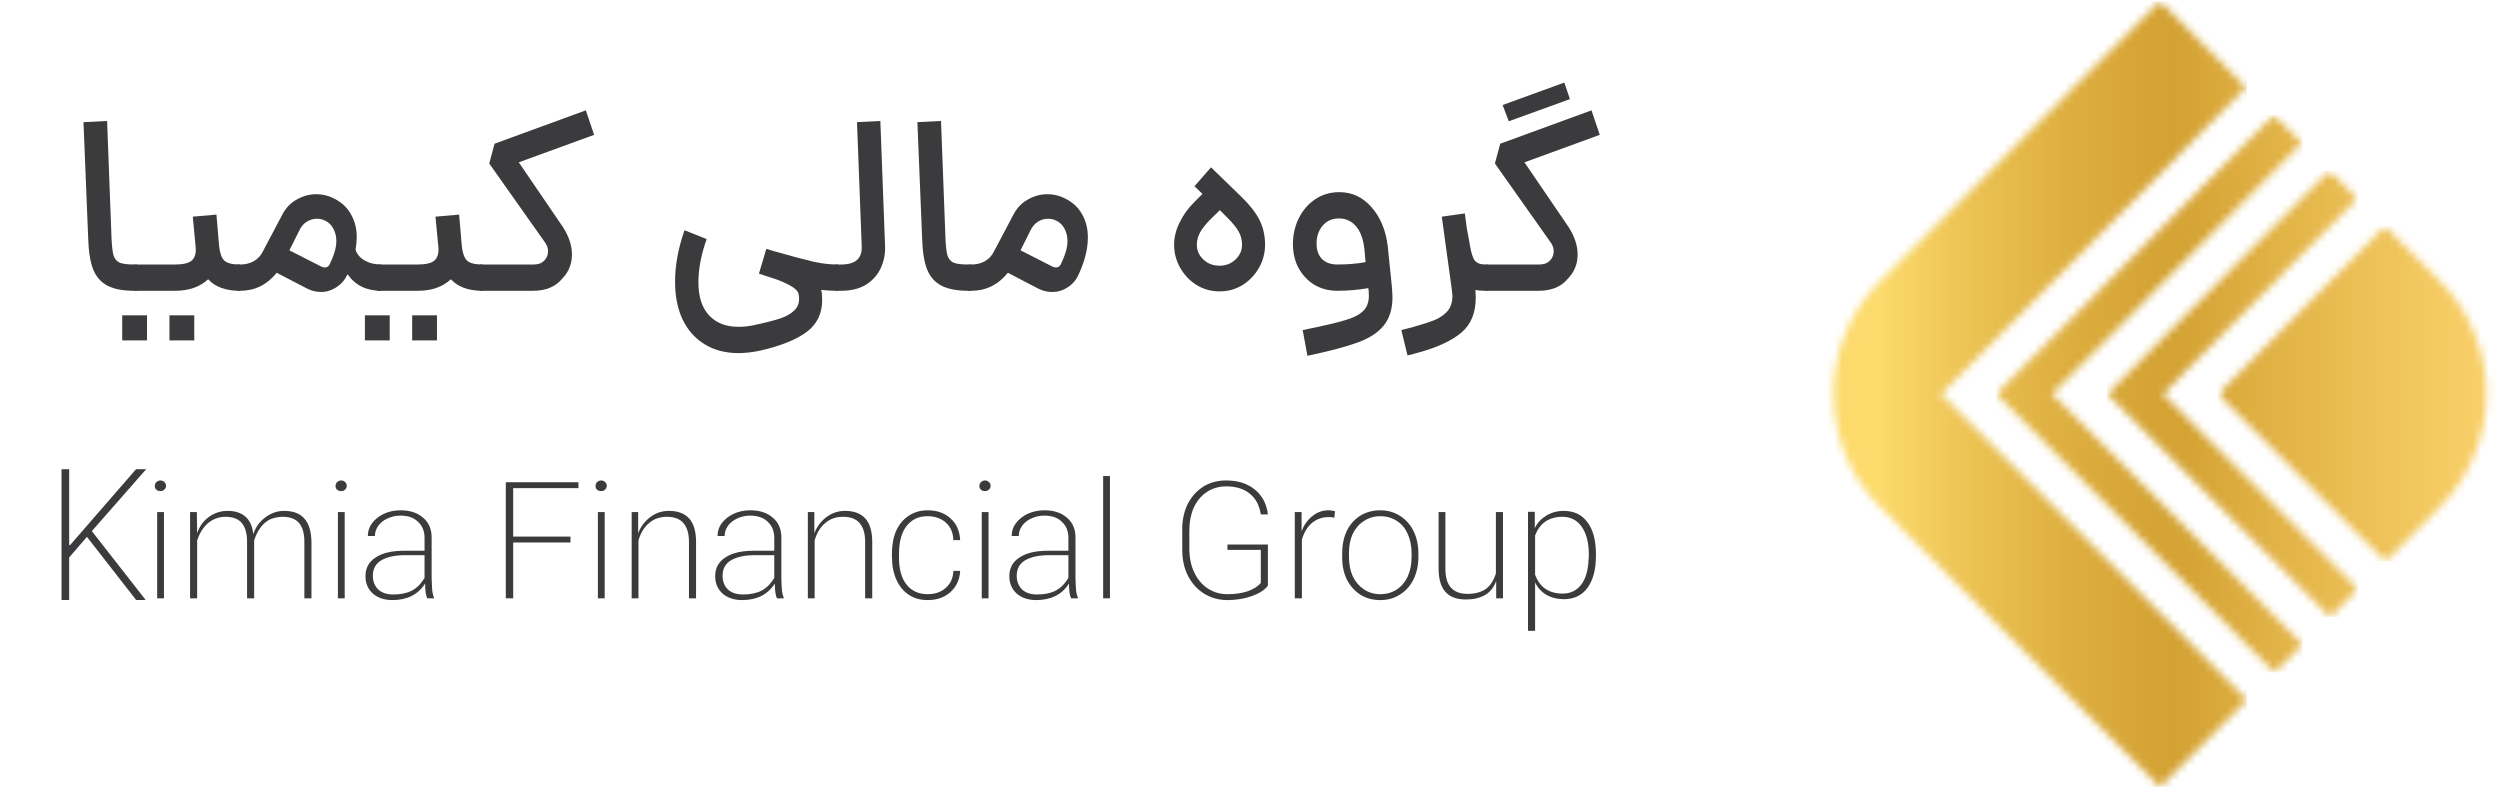 <svg width="325" height="104" viewBox="0 0 325 104" fill="none" xmlns="http://www.w3.org/2000/svg">
<g clip-path="url(#clip0_360_2)">
<mask id="mask0_360_2" style="mask-type:luminance" maskUnits="userSpaceOnUse" x="273" y="22" width="35" height="60">
<path d="M273.396 22.116H307.799V81.091H273.396V22.116Z" fill="white"/>
</mask>
<g mask="url(#mask0_360_2)">
<mask id="mask1_360_2" style="mask-type:luminance" maskUnits="userSpaceOnUse" x="273" y="22" width="34" height="59">
<path d="M273.926 51.229L302.905 80.189L306.523 76.57L281.183 51.229L306.466 25.811L302.828 22.173L273.926 51.229Z" fill="white"/>
</mask>
<g mask="url(#mask1_360_2)">
<path d="M306.523 80.189V22.173H273.926V80.189H306.523Z" fill="url(#paint0_linear_360_2)"/>
</g>
</g>
<mask id="mask2_360_2" style="mask-type:luminance" maskUnits="userSpaceOnUse" x="236" y="0" width="58" height="104">
<path d="M236.537 0H293.055V103.207H236.537V0Z" fill="white"/>
</mask>
<g mask="url(#mask2_360_2)">
<mask id="mask3_360_2" style="mask-type:luminance" maskUnits="userSpaceOnUse" x="238" y="0" width="55" height="103">
<path d="M244.466 36.476C236.326 44.615 236.326 57.814 244.466 65.963L280.798 102.295L292.105 90.988L252.337 51.229L292 11.355L280.798 0.144L244.466 36.476Z" fill="white"/>
</mask>
<g mask="url(#mask3_360_2)">
<path d="M292.105 102.295V0.144H236.326V102.295H292.105Z" fill="url(#paint1_linear_360_2)"/>
</g>
</g>
<mask id="mask4_360_2" style="mask-type:luminance" maskUnits="userSpaceOnUse" x="258" y="14" width="43" height="75">
<path d="M258.652 14.744H300.427V88.463H258.652V14.744Z" fill="white"/>
</mask>
<g mask="url(#mask4_360_2)">
<mask id="mask5_360_2" style="mask-type:luminance" maskUnits="userSpaceOnUse" x="259" y="14" width="41" height="74">
<path d="M259.508 51.229L295.686 87.407L299.314 83.778L266.765 51.229L299.237 18.583L295.599 14.945L259.508 51.229Z" fill="white"/>
</mask>
<g mask="url(#mask5_360_2)">
<path d="M299.314 87.407V14.945H259.508V87.407H299.314Z" fill="url(#paint2_linear_360_2)"/>
</g>
</g>
<mask id="mask6_360_2" style="mask-type:luminance" maskUnits="userSpaceOnUse" x="288" y="27" width="37" height="47">
<path d="M288.141 27.03H325V73.719H288.141V27.03Z" fill="white"/>
</mask>
<g mask="url(#mask6_360_2)">
<mask id="mask7_360_2" style="mask-type:luminance" maskUnits="userSpaceOnUse" x="288" y="29" width="36" height="44">
<path d="M288.352 51.229L310.112 72.98L317.129 65.963C325.269 57.814 325.269 44.615 317.129 36.476L310.055 29.401L288.352 51.229Z" fill="white"/>
</mask>
<g mask="url(#mask7_360_2)">
<path d="M325.269 72.98V29.401H288.352V72.98H325.269Z" fill="url(#paint3_linear_360_2)"/>
</g>
</g>
<path d="M17.494 37.803C16.035 37.803 14.864 37.592 14 37.151C13.155 36.719 12.522 36.018 12.119 35.039C11.735 34.069 11.514 32.716 11.466 30.969L10.852 15.88L13.923 15.726L14.499 30.969C14.547 32.025 14.633 32.774 14.768 33.234C14.921 33.676 15.19 33.983 15.574 34.156C15.958 34.309 16.592 34.386 17.494 34.386H17.801L18.032 36.114L17.801 37.803H17.494Z" fill="#3B3A3C"/>
<path d="M17.499 34.386H22.759C23.777 34.386 24.497 34.223 24.91 33.887C25.313 33.532 25.495 32.985 25.447 32.236L25.063 28.166L28.135 27.898L28.48 31.929V31.967C28.576 32.889 28.807 33.532 29.172 33.887C29.555 34.223 30.218 34.386 31.168 34.386L31.36 36.114L31.168 37.803C29.344 37.803 27.981 37.304 27.06 36.306C25.985 37.304 24.545 37.803 22.759 37.803H17.499V34.386ZM15.887 40.99H19.112V44.254H15.887V40.99ZM22.03 40.99H25.255V44.254H22.03V40.99Z" fill="#3B3A3C"/>
<path d="M49.562 37.803C47.642 37.803 46.183 37.093 45.185 35.653C44.849 36.373 44.359 36.939 43.726 37.343C43.111 37.755 42.44 37.957 41.729 37.957C41.115 37.957 40.52 37.813 39.963 37.535L35.97 35.461C34.712 37.026 33.129 37.803 31.209 37.803H30.863V34.386H31.209C31.871 34.386 32.457 34.252 32.975 33.964C33.513 33.657 33.906 33.234 34.165 32.697L36.661 27.974C37.093 27.11 37.707 26.438 38.504 25.978C39.32 25.498 40.193 25.248 41.115 25.248C41.979 25.248 42.785 25.459 43.534 25.862C44.474 26.352 45.185 27.033 45.645 27.897C46.126 28.742 46.375 29.721 46.375 30.815C46.375 31.305 46.317 31.871 46.221 32.505C46.452 33.1 46.855 33.561 47.45 33.887C48.036 34.223 48.736 34.386 49.562 34.386L49.754 36.114L49.562 37.803ZM41.768 34.655C41.921 34.732 42.075 34.77 42.228 34.77C42.535 34.77 42.747 34.617 42.881 34.309L43.188 33.618C43.543 32.773 43.726 32.025 43.726 31.353C43.726 30.739 43.591 30.201 43.342 29.74C43.111 29.28 42.766 28.934 42.305 28.704C41.969 28.531 41.595 28.435 41.192 28.435C40.731 28.435 40.289 28.569 39.886 28.819C39.473 29.078 39.157 29.452 38.926 29.932L37.621 32.543L41.768 34.655Z" fill="#3B3A3C"/>
<path d="M49.05 34.386H54.31C55.328 34.386 56.048 34.223 56.46 33.887C56.864 33.532 57.046 32.985 56.998 32.236L56.614 28.166L59.686 27.898L60.031 31.929V31.967C60.127 32.889 60.358 33.532 60.722 33.887C61.106 34.223 61.769 34.386 62.719 34.386L62.911 36.114L62.719 37.803C60.895 37.803 59.532 37.304 58.611 36.306C57.535 37.304 56.096 37.803 54.31 37.803H49.05V34.386ZM47.438 40.99H50.663V44.254H47.438V40.99ZM53.581 40.99H56.806V44.254H53.581V40.99Z" fill="#3B3A3C"/>
<path d="M62.412 34.386H69.323C69.832 34.386 70.226 34.29 70.513 34.079C70.993 33.724 71.243 33.254 71.243 32.658C71.243 32.274 71.128 31.919 70.897 31.583L63.602 21.255L64.293 18.682L76.158 14.344L77.233 17.531L67.442 21.101L73.201 29.548C73.969 30.758 74.353 31.929 74.353 33.081C74.353 34.309 73.931 35.365 73.086 36.229C72.213 37.285 70.945 37.803 69.285 37.803H62.412V34.386Z" fill="#3B3A3C"/>
<path d="M98.931 45.559C97.856 45.79 96.877 45.905 96.013 45.905C94.323 45.905 92.845 45.521 91.597 44.753C90.34 43.985 89.38 42.891 88.718 41.489C88.075 40.107 87.758 38.475 87.758 36.613C87.758 34.521 88.161 32.294 88.987 29.932L91.866 31.084C91.146 33.11 90.791 34.981 90.791 36.69C90.791 38.533 91.233 39.954 92.135 40.952C93.056 41.969 94.343 42.488 96.013 42.488C96.781 42.488 97.52 42.392 98.24 42.219C99.67 41.912 100.755 41.624 101.503 41.374C102.243 41.115 102.818 40.779 103.231 40.376C103.663 39.992 103.884 39.474 103.884 38.84C103.884 38.706 103.855 38.495 103.807 38.187C103.702 37.631 102.77 37.016 101.004 36.344L98.662 35.577L99.622 32.351C99.795 32.409 100.179 32.524 100.774 32.697C103.126 33.369 104.815 33.81 105.842 34.041C106.888 34.271 107.915 34.386 108.914 34.386L109.106 36.114L108.914 37.803C108.146 37.803 107.416 37.765 106.725 37.688C106.802 37.842 106.84 37.976 106.84 38.111C106.86 38.542 106.879 38.85 106.879 39.032C106.879 40.77 106.207 42.142 104.882 43.14C103.548 44.139 101.561 44.945 98.931 45.559Z" fill="#3B3A3C"/>
<path d="M108.607 34.386H109.337C111.18 34.386 112.073 33.618 112.025 32.083L111.41 15.88L114.444 15.726L115.058 31.967C115.106 32.966 114.923 33.916 114.52 34.809C114.108 35.711 113.464 36.44 112.601 36.997C111.727 37.535 110.642 37.803 109.337 37.803H108.607V34.386Z" fill="#3B3A3C"/>
<path d="M125.904 37.803C124.445 37.803 123.274 37.592 122.41 37.151C121.565 36.719 120.932 36.018 120.529 35.039C120.145 34.069 119.924 32.716 119.876 30.969L119.262 15.88L122.333 15.726L122.909 30.969C122.957 32.025 123.044 32.774 123.178 33.234C123.332 33.676 123.6 33.983 123.984 34.156C124.368 34.309 125.002 34.386 125.904 34.386H126.211L126.442 36.114L126.211 37.803H125.904Z" fill="#3B3A3C"/>
<path d="M125.91 34.386H126.256C126.918 34.386 127.504 34.252 128.022 33.964C128.559 33.657 128.953 33.234 129.212 32.697L131.708 27.974C132.14 27.11 132.754 26.438 133.551 25.978C134.367 25.498 135.24 25.248 136.162 25.248C137.026 25.248 137.832 25.459 138.581 25.862C139.521 26.352 140.232 27.033 140.692 27.897C141.172 28.742 141.422 29.731 141.422 30.854C141.422 32.37 141.019 33.964 140.232 35.653C139.924 36.373 139.445 36.939 138.811 37.343C138.197 37.755 137.515 37.957 136.776 37.957C136.162 37.957 135.567 37.813 135.01 37.535L131.017 35.461C129.759 37.026 128.175 37.803 126.256 37.803H125.91V34.386ZM136.814 34.655C136.968 34.732 137.122 34.77 137.275 34.77C137.582 34.77 137.794 34.617 137.928 34.309L138.235 33.618C138.59 32.773 138.773 32.025 138.773 31.353C138.773 30.739 138.638 30.201 138.389 29.74C138.158 29.28 137.813 28.934 137.352 28.704C137.016 28.531 136.642 28.435 136.239 28.435C135.778 28.435 135.336 28.569 134.933 28.819C134.52 29.078 134.204 29.452 133.973 29.932L132.668 32.543L136.814 34.655Z" fill="#3B3A3C"/>
<path d="M158.546 37.88C157.471 37.88 156.482 37.611 155.589 37.074C154.687 36.517 153.977 35.769 153.439 34.847C152.902 33.906 152.633 32.889 152.633 31.814C152.633 30.873 152.863 29.923 153.324 28.973C153.785 28.003 154.418 27.11 155.244 26.285L156.319 25.21L155.282 24.212L157.432 21.754L161.349 25.555C162.443 26.611 163.24 27.619 163.729 28.588C164.209 29.539 164.459 30.614 164.459 31.814C164.459 32.889 164.19 33.906 163.652 34.847C163.115 35.769 162.395 36.517 161.502 37.074C160.6 37.611 159.621 37.88 158.546 37.88ZM155.589 31.814C155.589 32.562 155.868 33.196 156.434 33.733C156.991 34.271 157.701 34.54 158.546 34.54C159.362 34.54 160.053 34.271 160.619 33.733C161.176 33.196 161.464 32.562 161.464 31.814C161.464 31.199 161.32 30.643 161.041 30.124C160.753 29.587 160.178 28.896 159.314 28.051L158.584 27.322L157.471 28.397C156.799 29.069 156.319 29.663 156.012 30.201C155.724 30.739 155.589 31.276 155.589 31.814Z" fill="#3B3A3C"/>
<path d="M169.349 42.91C171.902 42.392 173.726 41.969 174.801 41.643C175.895 41.336 176.692 40.933 177.182 40.453C177.69 39.992 177.95 39.32 177.95 38.456C177.95 38.092 177.93 37.823 177.911 37.65L177.873 37.458C176.51 37.688 175.185 37.804 173.88 37.804C172.776 37.804 171.778 37.554 170.885 37.036C170.011 36.498 169.32 35.769 168.812 34.847C168.322 33.926 168.082 32.879 168.082 31.699C168.082 30.547 168.322 29.462 168.812 28.435C169.32 27.389 170.021 26.554 170.923 25.939C171.845 25.306 172.901 24.98 174.11 24.98C175.771 24.98 177.163 25.632 178.295 26.938C179.447 28.224 180.148 29.913 180.407 32.006L180.944 37.266C180.992 37.88 181.021 38.322 181.021 38.61C181.021 40.165 180.637 41.413 179.869 42.334C179.121 43.256 177.998 43.985 176.491 44.523C174.974 45.08 172.805 45.655 169.963 46.251L169.349 42.91ZM171.154 31.66C171.154 32.505 171.384 33.177 171.845 33.657C172.325 34.146 173.006 34.386 173.88 34.386C175.128 34.386 176.347 34.29 177.527 34.079L177.374 32.428C177.239 31.123 176.884 30.125 176.299 29.433C175.704 28.742 174.964 28.397 174.072 28.397C173.169 28.397 172.459 28.723 171.922 29.357C171.403 30 171.154 30.768 171.154 31.66Z" fill="#3B3A3C"/>
<path d="M193.153 37.803C192.587 37.803 192.135 37.765 191.809 37.688C191.828 38.149 191.847 38.475 191.847 38.686C191.847 40.654 191.233 42.161 190.004 43.217C188.776 44.263 186.952 45.117 184.552 45.789L182.978 46.212L182.172 42.91L183.784 42.487C184.984 42.151 185.915 41.844 186.587 41.566C187.25 41.278 187.787 40.894 188.2 40.414C188.603 39.924 188.814 39.272 188.814 38.456C188.814 38.302 188.785 38.033 188.737 37.649L187.432 28.166L190.427 27.743L190.696 29.74C190.926 30.921 191.051 31.621 191.08 31.852C191.252 32.879 191.473 33.56 191.732 33.887C192.011 34.223 192.481 34.386 193.153 34.386H193.383L193.575 36.114L193.383 37.803H193.153Z" fill="#3B3A3C"/>
<path d="M193.148 34.386H200.06C200.568 34.386 200.962 34.29 201.25 34.079C201.73 33.724 201.979 33.253 201.979 32.658C201.979 32.274 201.864 31.919 201.634 31.583L194.339 21.255L195.03 18.682L206.894 14.344L207.969 17.53L198.178 21.101L203.938 29.548C204.705 30.758 205.089 31.929 205.089 33.081C205.089 34.309 204.667 35.365 203.822 36.229C202.949 37.285 201.682 37.803 200.021 37.803H193.148V34.386ZM203.362 10.734L204.091 12.884L196.143 15.764L195.337 13.652L203.362 10.734Z" fill="#3B3A3C"/>
<path d="M21.315 77.78H20.432V66.569H21.315V77.78ZM20.125 63.19C20.125 62.988 20.183 62.825 20.317 62.691C20.471 62.537 20.643 62.46 20.855 62.46C21.056 62.46 21.219 62.528 21.354 62.653C21.507 62.787 21.584 62.95 21.584 63.152C21.584 63.363 21.507 63.526 21.354 63.651C21.219 63.785 21.056 63.843 20.855 63.843C20.643 63.843 20.471 63.785 20.317 63.651C20.183 63.526 20.125 63.372 20.125 63.19Z" fill="#3B3A3C"/>
<path d="M24.709 66.569H25.592L25.63 69.333C25.908 68.469 26.407 67.759 27.128 67.222C27.867 66.684 28.683 66.415 29.585 66.415C30.583 66.415 31.36 66.674 31.927 67.183C32.484 67.673 32.82 68.431 32.925 69.448C33.232 68.527 33.751 67.797 34.499 67.26C35.239 66.703 36.045 66.415 36.918 66.415C38.118 66.415 39.001 66.751 39.568 67.414C40.153 68.057 40.46 69.065 40.489 70.447V77.78H39.568V70.447C39.568 69.353 39.337 68.527 38.876 67.99C38.416 67.452 37.696 67.183 36.726 67.183C36.131 67.183 35.555 67.318 34.998 67.567C34.096 68.085 33.444 68.978 33.04 70.255V77.78H32.119V70.447C32.119 69.353 31.889 68.527 31.428 67.99C30.986 67.452 30.285 67.183 29.316 67.183C28.702 67.183 28.135 67.327 27.627 67.606C27.137 67.865 26.724 68.239 26.398 68.719C26.11 69.084 25.86 69.593 25.63 70.255V77.78H24.709V66.569Z" fill="#3B3A3C"/>
<path d="M44.811 77.78H43.928V66.569H44.811V77.78ZM43.621 63.19C43.621 62.988 43.679 62.825 43.813 62.691C43.967 62.537 44.139 62.46 44.351 62.46C44.552 62.46 44.715 62.528 44.85 62.653C45.003 62.787 45.08 62.95 45.08 63.152C45.08 63.363 45.003 63.526 44.85 63.651C44.715 63.785 44.552 63.843 44.351 63.843C44.139 63.843 43.967 63.785 43.813 63.651C43.679 63.526 43.621 63.372 43.621 63.19Z" fill="#3B3A3C"/>
<path d="M55.536 77.78C55.354 77.377 55.268 76.734 55.268 75.86C54.346 77.3 52.925 78.01 51.006 78.01C49.979 78.01 49.134 77.732 48.472 77.166C47.828 76.58 47.512 75.822 47.512 74.9C47.512 73.854 47.944 73.048 48.817 72.481C49.681 71.896 50.91 71.598 52.503 71.598H55.191V69.909C55.191 69.045 54.903 68.354 54.346 67.836C53.809 67.298 53.041 67.029 52.042 67.029C51.428 67.029 50.862 67.164 50.353 67.413C49.835 67.644 49.441 67.97 49.163 68.373C48.875 68.786 48.74 69.218 48.74 69.678H47.819C47.819 69.064 47.992 68.517 48.356 68.028C48.74 67.519 49.249 67.106 49.892 66.799C50.555 66.492 51.284 66.338 52.081 66.338C53.309 66.338 54.279 66.665 54.999 67.298C55.738 67.912 56.112 68.776 56.112 69.871V75.207C56.132 75.879 56.16 76.398 56.189 76.782C56.237 77.146 56.314 77.454 56.419 77.703V77.78H55.536ZM48.472 74.862C48.472 75.582 48.702 76.167 49.163 76.628C49.643 77.07 50.295 77.281 51.121 77.281C52.09 77.281 52.897 77.118 53.54 76.782C54.173 76.455 54.73 75.899 55.191 75.131V72.174H52.657C51.37 72.174 50.353 72.395 49.585 72.827C48.836 73.269 48.472 73.94 48.472 74.862Z" fill="#3B3A3C"/>
<path d="M65.754 62.691H75.199V63.459H66.714V69.756H74.162V70.524H66.714V77.78H65.754V62.691Z" fill="#3B3A3C"/>
<path d="M78.608 77.78H77.725V66.569H78.608V77.78ZM77.418 63.19C77.418 62.988 77.476 62.825 77.61 62.691C77.763 62.537 77.936 62.46 78.147 62.46C78.349 62.46 78.512 62.528 78.647 62.653C78.8 62.787 78.877 62.95 78.877 63.152C78.877 63.363 78.8 63.526 78.647 63.651C78.512 63.785 78.349 63.843 78.147 63.843C77.936 63.843 77.763 63.785 77.61 63.651C77.476 63.526 77.418 63.372 77.418 63.19Z" fill="#3B3A3C"/>
<path d="M82.117 66.569H82.962V69.333C83.288 68.469 83.816 67.759 84.536 67.222C85.246 66.684 86.053 66.415 86.955 66.415C88.126 66.415 89.009 66.751 89.604 67.414C90.19 68.085 90.487 69.093 90.487 70.447V77.78H89.566V70.447C89.566 69.353 89.316 68.527 88.836 67.99C88.376 67.452 87.656 67.183 86.686 67.183C85.784 67.183 85.016 67.452 84.382 67.99C83.739 68.527 83.279 69.285 83 70.255V77.78H82.117V66.569Z" fill="#3B3A3C"/>
<path d="M100.999 77.78C100.817 77.377 100.73 76.734 100.73 75.86C99.809 77.3 98.388 78.01 96.469 78.01C95.442 78.01 94.597 77.732 93.934 77.166C93.291 76.58 92.975 75.822 92.975 74.9C92.975 73.854 93.406 73.048 94.28 72.481C95.144 71.896 96.373 71.598 97.966 71.598H100.654V69.909C100.654 69.045 100.366 68.354 99.809 67.836C99.271 67.298 98.504 67.029 97.505 67.029C96.891 67.029 96.325 67.164 95.816 67.413C95.297 67.644 94.904 67.97 94.626 68.373C94.338 68.786 94.203 69.218 94.203 69.678H93.282C93.282 69.064 93.454 68.517 93.819 68.028C94.203 67.519 94.712 67.106 95.355 66.799C96.017 66.492 96.747 66.338 97.544 66.338C98.772 66.338 99.742 66.665 100.462 67.298C101.201 67.912 101.575 68.776 101.575 69.871V75.207C101.594 75.879 101.623 76.398 101.652 76.782C101.7 77.146 101.777 77.454 101.882 77.703V77.78H100.999ZM93.934 74.862C93.934 75.582 94.165 76.167 94.626 76.628C95.106 77.07 95.758 77.281 96.584 77.281C97.553 77.281 98.359 77.118 99.003 76.782C99.636 76.455 100.193 75.899 100.654 75.131V72.174H98.12C96.833 72.174 95.816 72.395 95.048 72.827C94.299 73.269 93.934 73.94 93.934 74.862Z" fill="#3B3A3C"/>
<path d="M105.02 66.569H105.864V69.333C106.191 68.469 106.719 67.759 107.438 67.222C108.149 66.684 108.955 66.415 109.857 66.415C111.028 66.415 111.912 66.751 112.507 67.414C113.092 68.085 113.39 69.093 113.39 70.447V77.78H112.468V70.447C112.468 69.353 112.219 68.527 111.739 67.99C111.278 67.452 110.558 67.183 109.589 67.183C108.686 67.183 107.918 67.452 107.285 67.99C106.642 68.527 106.181 69.285 105.903 70.255V77.78H105.02V66.569Z" fill="#3B3A3C"/>
<path d="M120.597 78.01C119.647 78.01 118.831 77.78 118.14 77.319C117.449 76.859 116.911 76.206 116.527 75.361C116.143 74.497 115.951 73.48 115.951 72.328V72.021C115.951 70.869 116.124 69.871 116.489 69.026C116.873 68.181 117.41 67.528 118.101 67.068C118.812 66.588 119.647 66.338 120.597 66.338C121.826 66.338 122.824 66.703 123.592 67.413C124.36 68.104 124.763 69.045 124.821 70.216H123.937C123.909 69.275 123.592 68.517 122.978 67.951C122.363 67.394 121.557 67.106 120.559 67.106C119.407 67.106 118.495 67.548 117.833 68.412C117.189 69.256 116.873 70.446 116.873 71.982V72.328C116.844 73.892 117.161 75.112 117.833 75.975C118.495 76.82 119.416 77.242 120.597 77.242C121.566 77.242 122.363 76.964 122.978 76.398C123.592 75.841 123.909 75.112 123.937 74.209H124.821C124.763 75.342 124.341 76.263 123.553 76.974C122.786 77.665 121.797 78.01 120.597 78.01Z" fill="#3B3A3C"/>
<path d="M128.511 77.78H127.627V66.569H128.511V77.78ZM127.32 63.19C127.32 62.988 127.378 62.825 127.512 62.691C127.666 62.537 127.839 62.46 128.05 62.46C128.251 62.46 128.415 62.528 128.549 62.653C128.703 62.787 128.779 62.95 128.779 63.152C128.779 63.363 128.703 63.526 128.549 63.651C128.415 63.785 128.251 63.843 128.05 63.843C127.839 63.843 127.666 63.785 127.512 63.651C127.378 63.526 127.32 63.372 127.32 63.19Z" fill="#3B3A3C"/>
<path d="M139.238 77.78C139.055 77.377 138.969 76.734 138.969 75.86C138.047 77.3 136.627 78.01 134.707 78.01C133.68 78.01 132.835 77.732 132.173 77.166C131.53 76.58 131.213 75.822 131.213 74.9C131.213 73.854 131.645 73.048 132.518 72.481C133.382 71.896 134.611 71.598 136.204 71.598H138.892V69.909C138.892 69.045 138.604 68.354 138.047 67.836C137.51 67.298 136.742 67.029 135.744 67.029C135.129 67.029 134.563 67.164 134.054 67.413C133.536 67.644 133.142 67.97 132.864 68.373C132.576 68.786 132.442 69.218 132.442 69.678H131.52C131.52 69.064 131.693 68.517 132.058 68.028C132.442 67.519 132.95 67.106 133.593 66.799C134.256 66.492 134.985 66.338 135.782 66.338C137.011 66.338 137.98 66.665 138.7 67.298C139.439 67.912 139.813 68.776 139.813 69.871V75.207C139.833 75.879 139.861 76.398 139.89 76.782C139.938 77.146 140.015 77.454 140.121 77.703V77.78H139.238ZM132.173 74.862C132.173 75.582 132.403 76.167 132.864 76.628C133.344 77.07 133.997 77.281 134.822 77.281C135.792 77.281 136.598 77.118 137.241 76.782C137.874 76.455 138.431 75.899 138.892 75.131V72.174H136.358C135.072 72.174 134.054 72.395 133.286 72.827C132.538 73.269 132.173 73.94 132.173 74.862Z" fill="#3B3A3C"/>
<path d="M144.293 77.78H143.41V61.885H144.293V77.78Z" fill="#3B3A3C"/>
<path d="M164.827 76.129C164.443 76.667 163.761 77.118 162.792 77.473C161.813 77.828 160.738 78.011 159.567 78.011C158.511 78.011 157.541 77.761 156.649 77.243C155.746 76.705 155.036 75.957 154.498 74.977C153.961 73.979 153.692 72.808 153.692 71.445V68.988C153.663 67.817 153.865 66.722 154.306 65.724C154.767 64.726 155.429 63.939 156.303 63.343C157.167 62.758 158.204 62.46 159.413 62.46C160.949 62.46 162.187 62.864 163.137 63.651C164.107 64.447 164.673 65.522 164.827 66.876H163.905C163.723 65.705 163.253 64.803 162.485 64.188C161.717 63.555 160.69 63.228 159.413 63.228C158.463 63.228 157.618 63.478 156.879 63.958C156.159 64.448 155.593 65.129 155.189 65.993C154.806 66.866 154.614 67.874 154.614 69.026V71.253C154.614 72.482 154.825 73.547 155.266 74.44C155.698 75.342 156.284 76.033 157.032 76.513C157.772 77.003 158.626 77.243 159.605 77.243C160.574 77.243 161.448 77.118 162.216 76.859C162.984 76.581 163.54 76.225 163.905 75.784V71.483H159.567V70.792H164.827V76.129Z" fill="#3B3A3C"/>
<path d="M168.324 66.569H169.207V69.064C169.514 68.248 169.975 67.596 170.59 67.106C171.204 66.597 171.914 66.338 172.74 66.338C172.912 66.338 173.181 66.376 173.546 66.453L173.469 67.298C173.287 67.25 173.028 67.221 172.701 67.221C171.905 67.221 171.204 67.471 170.59 67.951C169.994 68.44 169.553 69.16 169.246 70.101V77.78H168.324V66.569Z" fill="#3B3A3C"/>
<path d="M179.437 78.011C178.458 78.011 177.604 77.78 176.865 77.32C176.116 76.84 175.531 76.187 175.099 75.361C174.686 74.517 174.484 73.557 174.484 72.482V71.944C174.484 70.869 174.676 69.909 175.06 69.064C175.463 68.22 176.039 67.557 176.788 67.068C177.556 66.588 178.439 66.338 179.437 66.338C180.407 66.338 181.261 66.588 182.01 67.068C182.778 67.557 183.363 68.22 183.776 69.064C184.179 69.909 184.39 70.869 184.39 71.944V72.405C184.39 73.48 184.179 74.44 183.776 75.284C183.363 76.129 182.778 76.801 182.01 77.281C181.261 77.771 180.407 78.011 179.437 78.011ZM175.367 72.367C175.367 73.346 175.531 74.2 175.867 74.939C176.222 75.659 176.711 76.225 177.326 76.628C177.94 77.041 178.641 77.243 179.437 77.243C180.253 77.243 180.973 77.041 181.588 76.628C182.202 76.225 182.672 75.659 183.008 74.939C183.335 74.2 183.507 73.355 183.507 72.405V71.944C183.507 71.003 183.335 70.159 183.008 69.41C182.672 68.671 182.202 68.105 181.588 67.721C180.973 67.317 180.253 67.106 179.437 67.106C178.641 67.106 177.94 67.317 177.326 67.721C176.711 68.105 176.222 68.661 175.867 69.372C175.531 70.091 175.367 70.927 175.367 71.867V72.367Z" fill="#3B3A3C"/>
<path d="M190.588 77.934C189.379 77.934 188.486 77.608 187.901 76.936C187.306 76.273 187.018 75.265 187.018 73.902V66.569H187.901V73.941C187.901 75.045 188.141 75.861 188.63 76.398C189.11 76.936 189.83 77.204 190.78 77.204C191.721 77.204 192.508 77.003 193.122 76.59C193.737 76.158 194.178 75.477 194.466 74.555V66.569H195.388V77.78H194.505V75.515C194.217 76.341 193.737 76.955 193.046 77.358C192.355 77.742 191.529 77.934 190.588 77.934Z" fill="#3B3A3C"/>
<path d="M198.641 66.53H199.524V68.642C199.879 67.951 200.378 67.413 201.021 67.029C201.683 66.626 202.442 66.415 203.286 66.415C204.611 66.415 205.638 66.905 206.358 67.874C207.097 68.853 207.472 70.245 207.472 72.059V72.251C207.472 74.046 207.097 75.438 206.358 76.436C205.638 77.415 204.611 77.895 203.286 77.895C202.442 77.895 201.683 77.703 201.021 77.319C200.378 76.935 199.888 76.398 199.562 75.707V82.004H198.641V66.53ZM199.562 74.708C199.869 75.534 200.311 76.148 200.906 76.551C201.52 76.964 202.259 77.166 203.133 77.166C204.15 77.166 204.957 76.782 205.552 76.014C206.137 75.246 206.454 74.161 206.512 72.75C206.531 72.626 206.55 72.424 206.55 72.136C206.55 70.581 206.243 69.362 205.629 68.488C205.033 67.624 204.189 67.183 203.094 67.183C202.25 67.183 201.52 67.394 200.906 67.797C200.311 68.21 199.869 68.815 199.562 69.602V74.708Z" fill="#3B3A3C"/>
<path d="M8 78V61H8.993V70.87H9.104L17.682 61H19L11.939 69.043L18.936 78H17.698L11.304 69.79L8.993 72.463V78H8Z" fill="#3B3A3C"/>
</g>
<defs>
<linearGradient id="paint0_linear_360_2" x1="306.522" y1="51.183" x2="273.926" y2="51.183" gradientUnits="userSpaceOnUse">
<stop stop-color="#EBBF54"/>
<stop offset="0.016" stop-color="#EBBE54"/>
<stop offset="0.031" stop-color="#EBBE53"/>
<stop offset="0.047" stop-color="#EABD52"/>
<stop offset="0.062" stop-color="#EABD52"/>
<stop offset="0.078" stop-color="#E9BC51"/>
<stop offset="0.094" stop-color="#E9BB50"/>
<stop offset="0.109" stop-color="#E8BB50"/>
<stop offset="0.125" stop-color="#E8BA4F"/>
<stop offset="0.141" stop-color="#E7BA4E"/>
<stop offset="0.156" stop-color="#E7B94D"/>
<stop offset="0.172" stop-color="#E6B84D"/>
<stop offset="0.188" stop-color="#E6B84C"/>
<stop offset="0.203" stop-color="#E5B74B"/>
<stop offset="0.219" stop-color="#E5B74B"/>
<stop offset="0.234" stop-color="#E4B64A"/>
<stop offset="0.25" stop-color="#E4B549"/>
<stop offset="0.266" stop-color="#E3B548"/>
<stop offset="0.281" stop-color="#E3B448"/>
<stop offset="0.297" stop-color="#E2B447"/>
<stop offset="0.312" stop-color="#E2B346"/>
<stop offset="0.328" stop-color="#E1B246"/>
<stop offset="0.344" stop-color="#E1B245"/>
<stop offset="0.359" stop-color="#E0B144"/>
<stop offset="0.375" stop-color="#E0B043"/>
<stop offset="0.383" stop-color="#DFB043"/>
<stop offset="0.391" stop-color="#DFB042"/>
<stop offset="0.398" stop-color="#DFAF42"/>
<stop offset="0.406" stop-color="#DFAF42"/>
<stop offset="0.414" stop-color="#DEAF41"/>
<stop offset="0.422" stop-color="#DEAE41"/>
<stop offset="0.43" stop-color="#DEAE41"/>
<stop offset="0.438" stop-color="#DEAE40"/>
<stop offset="0.445" stop-color="#DDAD40"/>
<stop offset="0.453" stop-color="#DDAD40"/>
<stop offset="0.461" stop-color="#DDAD3F"/>
<stop offset="0.469" stop-color="#DDAC3F"/>
<stop offset="0.477" stop-color="#DCAC3E"/>
<stop offset="0.484" stop-color="#DCAC3E"/>
<stop offset="0.492" stop-color="#DCAB3E"/>
<stop offset="0.5" stop-color="#DBAB3D"/>
<stop offset="0.508" stop-color="#DBAB3D"/>
<stop offset="0.516" stop-color="#DBAA3D"/>
<stop offset="0.523" stop-color="#DBAA3C"/>
<stop offset="0.531" stop-color="#DAAA3C"/>
<stop offset="0.539" stop-color="#DAAA3C"/>
<stop offset="0.547" stop-color="#DAA93B"/>
<stop offset="0.555" stop-color="#DAA93B"/>
<stop offset="0.562" stop-color="#D9A93B"/>
<stop offset="0.57" stop-color="#D9A83A"/>
<stop offset="0.578" stop-color="#D9A83A"/>
<stop offset="0.586" stop-color="#D9A839"/>
<stop offset="0.594" stop-color="#D8A739"/>
<stop offset="0.602" stop-color="#D8A739"/>
<stop offset="0.609" stop-color="#D8A738"/>
<stop offset="0.617" stop-color="#D7A638"/>
<stop offset="0.625" stop-color="#D7A638"/>
<stop offset="0.633" stop-color="#D7A637"/>
<stop offset="0.641" stop-color="#D7A537"/>
<stop offset="0.648" stop-color="#D6A537"/>
<stop offset="0.656" stop-color="#D6A536"/>
<stop offset="0.664" stop-color="#D6A436"/>
<stop offset="0.672" stop-color="#D6A436"/>
<stop offset="0.68" stop-color="#D5A435"/>
<stop offset="0.688" stop-color="#D5A335"/>
<stop offset="0.75" stop-color="#D5A334"/>
<stop offset="0.781" stop-color="#D5A334"/>
<stop offset="0.812" stop-color="#D5A435"/>
<stop offset="0.828" stop-color="#D5A435"/>
<stop offset="0.844" stop-color="#D6A436"/>
<stop offset="0.859" stop-color="#D6A536"/>
<stop offset="0.875" stop-color="#D6A536"/>
<stop offset="0.891" stop-color="#D7A637"/>
<stop offset="0.906" stop-color="#D7A637"/>
<stop offset="0.922" stop-color="#D7A638"/>
<stop offset="0.938" stop-color="#D8A738"/>
<stop offset="0.953" stop-color="#D8A738"/>
<stop offset="0.969" stop-color="#D8A839"/>
<stop offset="0.984" stop-color="#D9A839"/>
<stop offset="1" stop-color="#D9A93A"/>
</linearGradient>
<linearGradient id="paint1_linear_360_2" x1="292.102" y1="51.218" x2="236.324" y2="51.218" gradientUnits="userSpaceOnUse">
<stop stop-color="#DDAD40"/>
<stop offset="0.008" stop-color="#DDAD40"/>
<stop offset="0.016" stop-color="#DDAD3F"/>
<stop offset="0.023" stop-color="#DCAC3E"/>
<stop offset="0.031" stop-color="#DCAB3E"/>
<stop offset="0.039" stop-color="#DBAB3D"/>
<stop offset="0.047" stop-color="#DBAA3C"/>
<stop offset="0.055" stop-color="#DAAA3C"/>
<stop offset="0.062" stop-color="#DAA93B"/>
<stop offset="0.07" stop-color="#D9A93B"/>
<stop offset="0.078" stop-color="#D9A83A"/>
<stop offset="0.086" stop-color="#D9A839"/>
<stop offset="0.094" stop-color="#D8A739"/>
<stop offset="0.102" stop-color="#D8A638"/>
<stop offset="0.109" stop-color="#D7A638"/>
<stop offset="0.117" stop-color="#D7A537"/>
<stop offset="0.125" stop-color="#D6A536"/>
<stop offset="0.133" stop-color="#D6A436"/>
<stop offset="0.141" stop-color="#D5A435"/>
<stop offset="0.148" stop-color="#D5A335"/>
<stop offset="0.156" stop-color="#D4A334"/>
<stop offset="0.172" stop-color="#D4A234"/>
<stop offset="0.188" stop-color="#D4A334"/>
<stop offset="0.203" stop-color="#D5A335"/>
<stop offset="0.219" stop-color="#D5A435"/>
<stop offset="0.234" stop-color="#D6A436"/>
<stop offset="0.242" stop-color="#D6A536"/>
<stop offset="0.25" stop-color="#D6A536"/>
<stop offset="0.258" stop-color="#D7A637"/>
<stop offset="0.266" stop-color="#D7A637"/>
<stop offset="0.273" stop-color="#D7A738"/>
<stop offset="0.281" stop-color="#D8A738"/>
<stop offset="0.289" stop-color="#D8A738"/>
<stop offset="0.297" stop-color="#D8A839"/>
<stop offset="0.305" stop-color="#D9A839"/>
<stop offset="0.312" stop-color="#D9A93A"/>
<stop offset="0.32" stop-color="#D9A93A"/>
<stop offset="0.328" stop-color="#DAAA3B"/>
<stop offset="0.336" stop-color="#DAAA3B"/>
<stop offset="0.344" stop-color="#DAAB3B"/>
<stop offset="0.352" stop-color="#DBAB3C"/>
<stop offset="0.359" stop-color="#DBAC3C"/>
<stop offset="0.367" stop-color="#DBAC3D"/>
<stop offset="0.375" stop-color="#DCAD3D"/>
<stop offset="0.383" stop-color="#DCAD3E"/>
<stop offset="0.391" stop-color="#DDAE3E"/>
<stop offset="0.398" stop-color="#DDAE3F"/>
<stop offset="0.406" stop-color="#DDAF3F"/>
<stop offset="0.414" stop-color="#DEAF40"/>
<stop offset="0.422" stop-color="#DEB041"/>
<stop offset="0.43" stop-color="#DFB041"/>
<stop offset="0.438" stop-color="#DFB142"/>
<stop offset="0.445" stop-color="#DFB242"/>
<stop offset="0.453" stop-color="#E0B243"/>
<stop offset="0.461" stop-color="#E0B343"/>
<stop offset="0.469" stop-color="#E1B344"/>
<stop offset="0.477" stop-color="#E1B445"/>
<stop offset="0.484" stop-color="#E2B545"/>
<stop offset="0.492" stop-color="#E2B546"/>
<stop offset="0.5" stop-color="#E3B646"/>
<stop offset="0.508" stop-color="#E3B747"/>
<stop offset="0.516" stop-color="#E3B748"/>
<stop offset="0.523" stop-color="#E4B848"/>
<stop offset="0.531" stop-color="#E4B849"/>
<stop offset="0.539" stop-color="#E5B94A"/>
<stop offset="0.547" stop-color="#E5BA4A"/>
<stop offset="0.555" stop-color="#E6BA4B"/>
<stop offset="0.562" stop-color="#E6BB4C"/>
<stop offset="0.57" stop-color="#E7BC4C"/>
<stop offset="0.578" stop-color="#E7BD4D"/>
<stop offset="0.586" stop-color="#E8BD4E"/>
<stop offset="0.594" stop-color="#E8BE4F"/>
<stop offset="0.602" stop-color="#E9BF4F"/>
<stop offset="0.609" stop-color="#E9BF50"/>
<stop offset="0.617" stop-color="#EAC051"/>
<stop offset="0.625" stop-color="#EAC152"/>
<stop offset="0.633" stop-color="#EBC252"/>
<stop offset="0.641" stop-color="#ECC253"/>
<stop offset="0.648" stop-color="#ECC354"/>
<stop offset="0.656" stop-color="#EDC455"/>
<stop offset="0.664" stop-color="#EDC556"/>
<stop offset="0.672" stop-color="#EEC556"/>
<stop offset="0.68" stop-color="#EEC657"/>
<stop offset="0.688" stop-color="#EFC758"/>
<stop offset="0.695" stop-color="#EFC859"/>
<stop offset="0.699" stop-color="#F0C95A"/>
<stop offset="0.703" stop-color="#F0C95A"/>
<stop offset="0.707" stop-color="#F0C95A"/>
<stop offset="0.711" stop-color="#F1CA5B"/>
<stop offset="0.715" stop-color="#F1CA5B"/>
<stop offset="0.719" stop-color="#F1CB5C"/>
<stop offset="0.723" stop-color="#F2CB5C"/>
<stop offset="0.727" stop-color="#F2CB5D"/>
<stop offset="0.73" stop-color="#F2CC5D"/>
<stop offset="0.734" stop-color="#F3CC5E"/>
<stop offset="0.738" stop-color="#F3CD5E"/>
<stop offset="0.742" stop-color="#F3CD5E"/>
<stop offset="0.746" stop-color="#F3CE5F"/>
<stop offset="0.75" stop-color="#F4CE5F"/>
<stop offset="0.754" stop-color="#F4CE60"/>
<stop offset="0.758" stop-color="#F4CF60"/>
<stop offset="0.762" stop-color="#F5CF61"/>
<stop offset="0.766" stop-color="#F5D061"/>
<stop offset="0.77" stop-color="#F5D062"/>
<stop offset="0.773" stop-color="#F5D162"/>
<stop offset="0.777" stop-color="#F6D163"/>
<stop offset="0.781" stop-color="#F6D163"/>
<stop offset="0.785" stop-color="#F6D263"/>
<stop offset="0.789" stop-color="#F7D264"/>
<stop offset="0.793" stop-color="#F7D364"/>
<stop offset="0.797" stop-color="#F7D365"/>
<stop offset="0.801" stop-color="#F8D465"/>
<stop offset="0.805" stop-color="#F8D466"/>
<stop offset="0.809" stop-color="#F8D566"/>
<stop offset="0.812" stop-color="#F9D567"/>
<stop offset="0.816" stop-color="#F9D567"/>
<stop offset="0.82" stop-color="#F9D668"/>
<stop offset="0.824" stop-color="#F9D668"/>
<stop offset="0.828" stop-color="#FAD769"/>
<stop offset="0.832" stop-color="#FAD769"/>
<stop offset="0.836" stop-color="#FAD86A"/>
<stop offset="0.84" stop-color="#FBD86A"/>
<stop offset="0.844" stop-color="#FBD96B"/>
<stop offset="0.848" stop-color="#FBD96B"/>
<stop offset="0.852" stop-color="#FCDA6C"/>
<stop offset="0.859" stop-color="#FCDA6C"/>
<stop offset="0.875" stop-color="#FCDA6C"/>
<stop offset="1" stop-color="#FCDA6C"/>
</linearGradient>
<linearGradient id="paint2_linear_360_2" x1="299.312" y1="51.173" x2="259.504" y2="51.173" gradientUnits="userSpaceOnUse">
<stop stop-color="#E5B64A"/>
<stop offset="0.008" stop-color="#E4B64A"/>
<stop offset="0.016" stop-color="#E4B649"/>
<stop offset="0.023" stop-color="#E4B549"/>
<stop offset="0.031" stop-color="#E3B549"/>
<stop offset="0.039" stop-color="#E3B548"/>
<stop offset="0.047" stop-color="#E3B448"/>
<stop offset="0.055" stop-color="#E3B447"/>
<stop offset="0.062" stop-color="#E2B347"/>
<stop offset="0.07" stop-color="#E2B346"/>
<stop offset="0.078" stop-color="#E2B346"/>
<stop offset="0.086" stop-color="#E1B245"/>
<stop offset="0.094" stop-color="#E1B245"/>
<stop offset="0.102" stop-color="#E1B145"/>
<stop offset="0.109" stop-color="#E0B144"/>
<stop offset="0.117" stop-color="#E0B144"/>
<stop offset="0.125" stop-color="#E0B043"/>
<stop offset="0.133" stop-color="#DFB043"/>
<stop offset="0.141" stop-color="#DFB042"/>
<stop offset="0.148" stop-color="#DFAF42"/>
<stop offset="0.156" stop-color="#DEAF42"/>
<stop offset="0.164" stop-color="#DEAE41"/>
<stop offset="0.172" stop-color="#DEAE41"/>
<stop offset="0.18" stop-color="#DEAE40"/>
<stop offset="0.188" stop-color="#DDAD40"/>
<stop offset="0.195" stop-color="#DDAD3F"/>
<stop offset="0.203" stop-color="#DDAC3F"/>
<stop offset="0.211" stop-color="#DCAC3E"/>
<stop offset="0.219" stop-color="#DCAC3E"/>
<stop offset="0.227" stop-color="#DCAB3E"/>
<stop offset="0.234" stop-color="#DBAB3D"/>
<stop offset="0.242" stop-color="#DBAA3D"/>
<stop offset="0.25" stop-color="#DBAA3C"/>
<stop offset="0.258" stop-color="#DAAA3C"/>
<stop offset="0.266" stop-color="#DAA93B"/>
<stop offset="0.273" stop-color="#DAA93B"/>
<stop offset="0.281" stop-color="#D9A83A"/>
<stop offset="0.289" stop-color="#D9A83A"/>
<stop offset="0.297" stop-color="#D9A83A"/>
<stop offset="0.305" stop-color="#D8A739"/>
<stop offset="0.312" stop-color="#D8A739"/>
<stop offset="0.32" stop-color="#D8A738"/>
<stop offset="0.328" stop-color="#D7A638"/>
<stop offset="0.336" stop-color="#D7A637"/>
<stop offset="0.344" stop-color="#D7A537"/>
<stop offset="0.352" stop-color="#D6A537"/>
<stop offset="0.359" stop-color="#D6A536"/>
<stop offset="0.367" stop-color="#D6A436"/>
<stop offset="0.375" stop-color="#D5A435"/>
<stop offset="0.5" stop-color="#D5A435"/>
<stop offset="0.516" stop-color="#D6A536"/>
<stop offset="0.531" stop-color="#D6A536"/>
<stop offset="0.547" stop-color="#D7A637"/>
<stop offset="0.562" stop-color="#D7A637"/>
<stop offset="0.578" stop-color="#D7A738"/>
<stop offset="0.594" stop-color="#D8A738"/>
<stop offset="0.609" stop-color="#D8A839"/>
<stop offset="0.625" stop-color="#D9A839"/>
<stop offset="0.641" stop-color="#D9A93A"/>
<stop offset="0.656" stop-color="#DAAA3A"/>
<stop offset="0.672" stop-color="#DAAA3B"/>
<stop offset="0.688" stop-color="#DAAB3C"/>
<stop offset="0.703" stop-color="#DBAC3C"/>
<stop offset="0.719" stop-color="#DCAC3D"/>
<stop offset="0.734" stop-color="#DCAD3E"/>
<stop offset="0.742" stop-color="#DCAE3E"/>
<stop offset="0.75" stop-color="#DDAE3F"/>
<stop offset="0.758" stop-color="#DDAE3F"/>
<stop offset="0.766" stop-color="#DDAF3F"/>
<stop offset="0.773" stop-color="#DDAF40"/>
<stop offset="0.781" stop-color="#DEAF40"/>
<stop offset="0.789" stop-color="#DEB040"/>
<stop offset="0.797" stop-color="#DEB041"/>
<stop offset="0.805" stop-color="#DFB141"/>
<stop offset="0.812" stop-color="#DFB142"/>
<stop offset="0.82" stop-color="#DFB142"/>
<stop offset="0.828" stop-color="#DFB242"/>
<stop offset="0.836" stop-color="#E0B243"/>
<stop offset="0.844" stop-color="#E0B243"/>
<stop offset="0.852" stop-color="#E0B344"/>
<stop offset="0.859" stop-color="#E1B344"/>
<stop offset="0.867" stop-color="#E1B444"/>
<stop offset="0.875" stop-color="#E1B445"/>
<stop offset="0.883" stop-color="#E2B545"/>
<stop offset="0.891" stop-color="#E2B546"/>
<stop offset="0.898" stop-color="#E2B546"/>
<stop offset="0.906" stop-color="#E2B646"/>
<stop offset="0.914" stop-color="#E3B647"/>
<stop offset="0.922" stop-color="#E3B747"/>
<stop offset="0.93" stop-color="#E3B748"/>
<stop offset="0.938" stop-color="#E4B848"/>
<stop offset="0.945" stop-color="#E4B849"/>
<stop offset="0.953" stop-color="#E4B849"/>
<stop offset="0.961" stop-color="#E5B949"/>
<stop offset="0.969" stop-color="#E5B94A"/>
<stop offset="0.977" stop-color="#E5BA4A"/>
<stop offset="0.984" stop-color="#E6BA4B"/>
<stop offset="0.992" stop-color="#E6BB4B"/>
<stop offset="1" stop-color="#E6BB4C"/>
</linearGradient>
<linearGradient id="paint3_linear_360_2" x1="325.27" y1="51.193" x2="288.347" y2="51.193" gradientUnits="userSpaceOnUse">
<stop stop-color="#F9D16A"/>
<stop offset="0.016" stop-color="#F9D16A"/>
<stop offset="0.031" stop-color="#F9D069"/>
<stop offset="0.047" stop-color="#F9D069"/>
<stop offset="0.062" stop-color="#F8CF68"/>
<stop offset="0.078" stop-color="#F8CF68"/>
<stop offset="0.094" stop-color="#F8CE67"/>
<stop offset="0.109" stop-color="#F7CE66"/>
<stop offset="0.125" stop-color="#F7CD66"/>
<stop offset="0.141" stop-color="#F6CD65"/>
<stop offset="0.156" stop-color="#F6CC65"/>
<stop offset="0.172" stop-color="#F6CC64"/>
<stop offset="0.188" stop-color="#F5CB63"/>
<stop offset="0.203" stop-color="#F5CB63"/>
<stop offset="0.219" stop-color="#F4CA62"/>
<stop offset="0.234" stop-color="#F4CA61"/>
<stop offset="0.25" stop-color="#F4C961"/>
<stop offset="0.266" stop-color="#F3C960"/>
<stop offset="0.281" stop-color="#F3C85F"/>
<stop offset="0.297" stop-color="#F2C75F"/>
<stop offset="0.312" stop-color="#F2C75E"/>
<stop offset="0.328" stop-color="#F1C65D"/>
<stop offset="0.344" stop-color="#F1C65C"/>
<stop offset="0.359" stop-color="#F0C55C"/>
<stop offset="0.375" stop-color="#F0C45B"/>
<stop offset="0.391" stop-color="#EFC45A"/>
<stop offset="0.406" stop-color="#EFC359"/>
<stop offset="0.422" stop-color="#EEC359"/>
<stop offset="0.438" stop-color="#EEC258"/>
<stop offset="0.453" stop-color="#EDC157"/>
<stop offset="0.469" stop-color="#EDC156"/>
<stop offset="0.484" stop-color="#ECC056"/>
<stop offset="0.5" stop-color="#ECBF55"/>
<stop offset="0.516" stop-color="#EBBF54"/>
<stop offset="0.531" stop-color="#EBBE53"/>
<stop offset="0.547" stop-color="#EABD52"/>
<stop offset="0.562" stop-color="#EABD52"/>
<stop offset="0.57" stop-color="#E9BC51"/>
<stop offset="0.578" stop-color="#E9BC51"/>
<stop offset="0.586" stop-color="#E9BC50"/>
<stop offset="0.594" stop-color="#E9BB50"/>
<stop offset="0.602" stop-color="#E8BB4F"/>
<stop offset="0.609" stop-color="#E8BB4F"/>
<stop offset="0.617" stop-color="#E8BA4F"/>
<stop offset="0.625" stop-color="#E7BA4E"/>
<stop offset="0.633" stop-color="#E7BA4E"/>
<stop offset="0.641" stop-color="#E7B94D"/>
<stop offset="0.648" stop-color="#E7B94D"/>
<stop offset="0.656" stop-color="#E6B84D"/>
<stop offset="0.664" stop-color="#E6B84C"/>
<stop offset="0.672" stop-color="#E6B84C"/>
<stop offset="0.68" stop-color="#E6B74B"/>
<stop offset="0.688" stop-color="#E5B74B"/>
<stop offset="0.695" stop-color="#E5B74B"/>
<stop offset="0.703" stop-color="#E5B64A"/>
<stop offset="0.711" stop-color="#E4B64A"/>
<stop offset="0.719" stop-color="#E4B649"/>
<stop offset="0.727" stop-color="#E4B549"/>
<stop offset="0.734" stop-color="#E4B549"/>
<stop offset="0.742" stop-color="#E3B548"/>
<stop offset="0.75" stop-color="#E3B448"/>
<stop offset="0.758" stop-color="#E3B447"/>
<stop offset="0.766" stop-color="#E2B447"/>
<stop offset="0.773" stop-color="#E2B347"/>
<stop offset="0.781" stop-color="#E2B346"/>
<stop offset="0.789" stop-color="#E2B346"/>
<stop offset="0.797" stop-color="#E1B245"/>
<stop offset="0.805" stop-color="#E1B245"/>
<stop offset="0.812" stop-color="#E1B145"/>
<stop offset="0.82" stop-color="#E0B144"/>
<stop offset="0.828" stop-color="#E0B144"/>
<stop offset="0.836" stop-color="#E0B043"/>
<stop offset="0.844" stop-color="#E0B043"/>
<stop offset="0.852" stop-color="#DFB043"/>
<stop offset="0.859" stop-color="#DFAF42"/>
<stop offset="0.867" stop-color="#DFAF42"/>
<stop offset="0.875" stop-color="#DEAF41"/>
<stop offset="0.883" stop-color="#DEAE41"/>
<stop offset="0.891" stop-color="#DEAE40"/>
<stop offset="0.898" stop-color="#DDAE40"/>
<stop offset="0.906" stop-color="#DDAD40"/>
<stop offset="0.914" stop-color="#DDAD3F"/>
<stop offset="0.922" stop-color="#DDAC3F"/>
<stop offset="0.93" stop-color="#DCAC3E"/>
<stop offset="0.938" stop-color="#DCAC3E"/>
<stop offset="0.945" stop-color="#DCAB3E"/>
<stop offset="0.953" stop-color="#DBAB3D"/>
<stop offset="0.961" stop-color="#DBAB3D"/>
<stop offset="0.969" stop-color="#DBAA3C"/>
<stop offset="0.977" stop-color="#DAAA3C"/>
<stop offset="0.984" stop-color="#DAAA3C"/>
<stop offset="0.992" stop-color="#DAA93B"/>
<stop offset="1" stop-color="#DAA93B"/>
</linearGradient>
<clipPath id="clip0_360_2">
<rect width="325" height="104" fill="white"/>
</clipPath>
</defs>
</svg>
